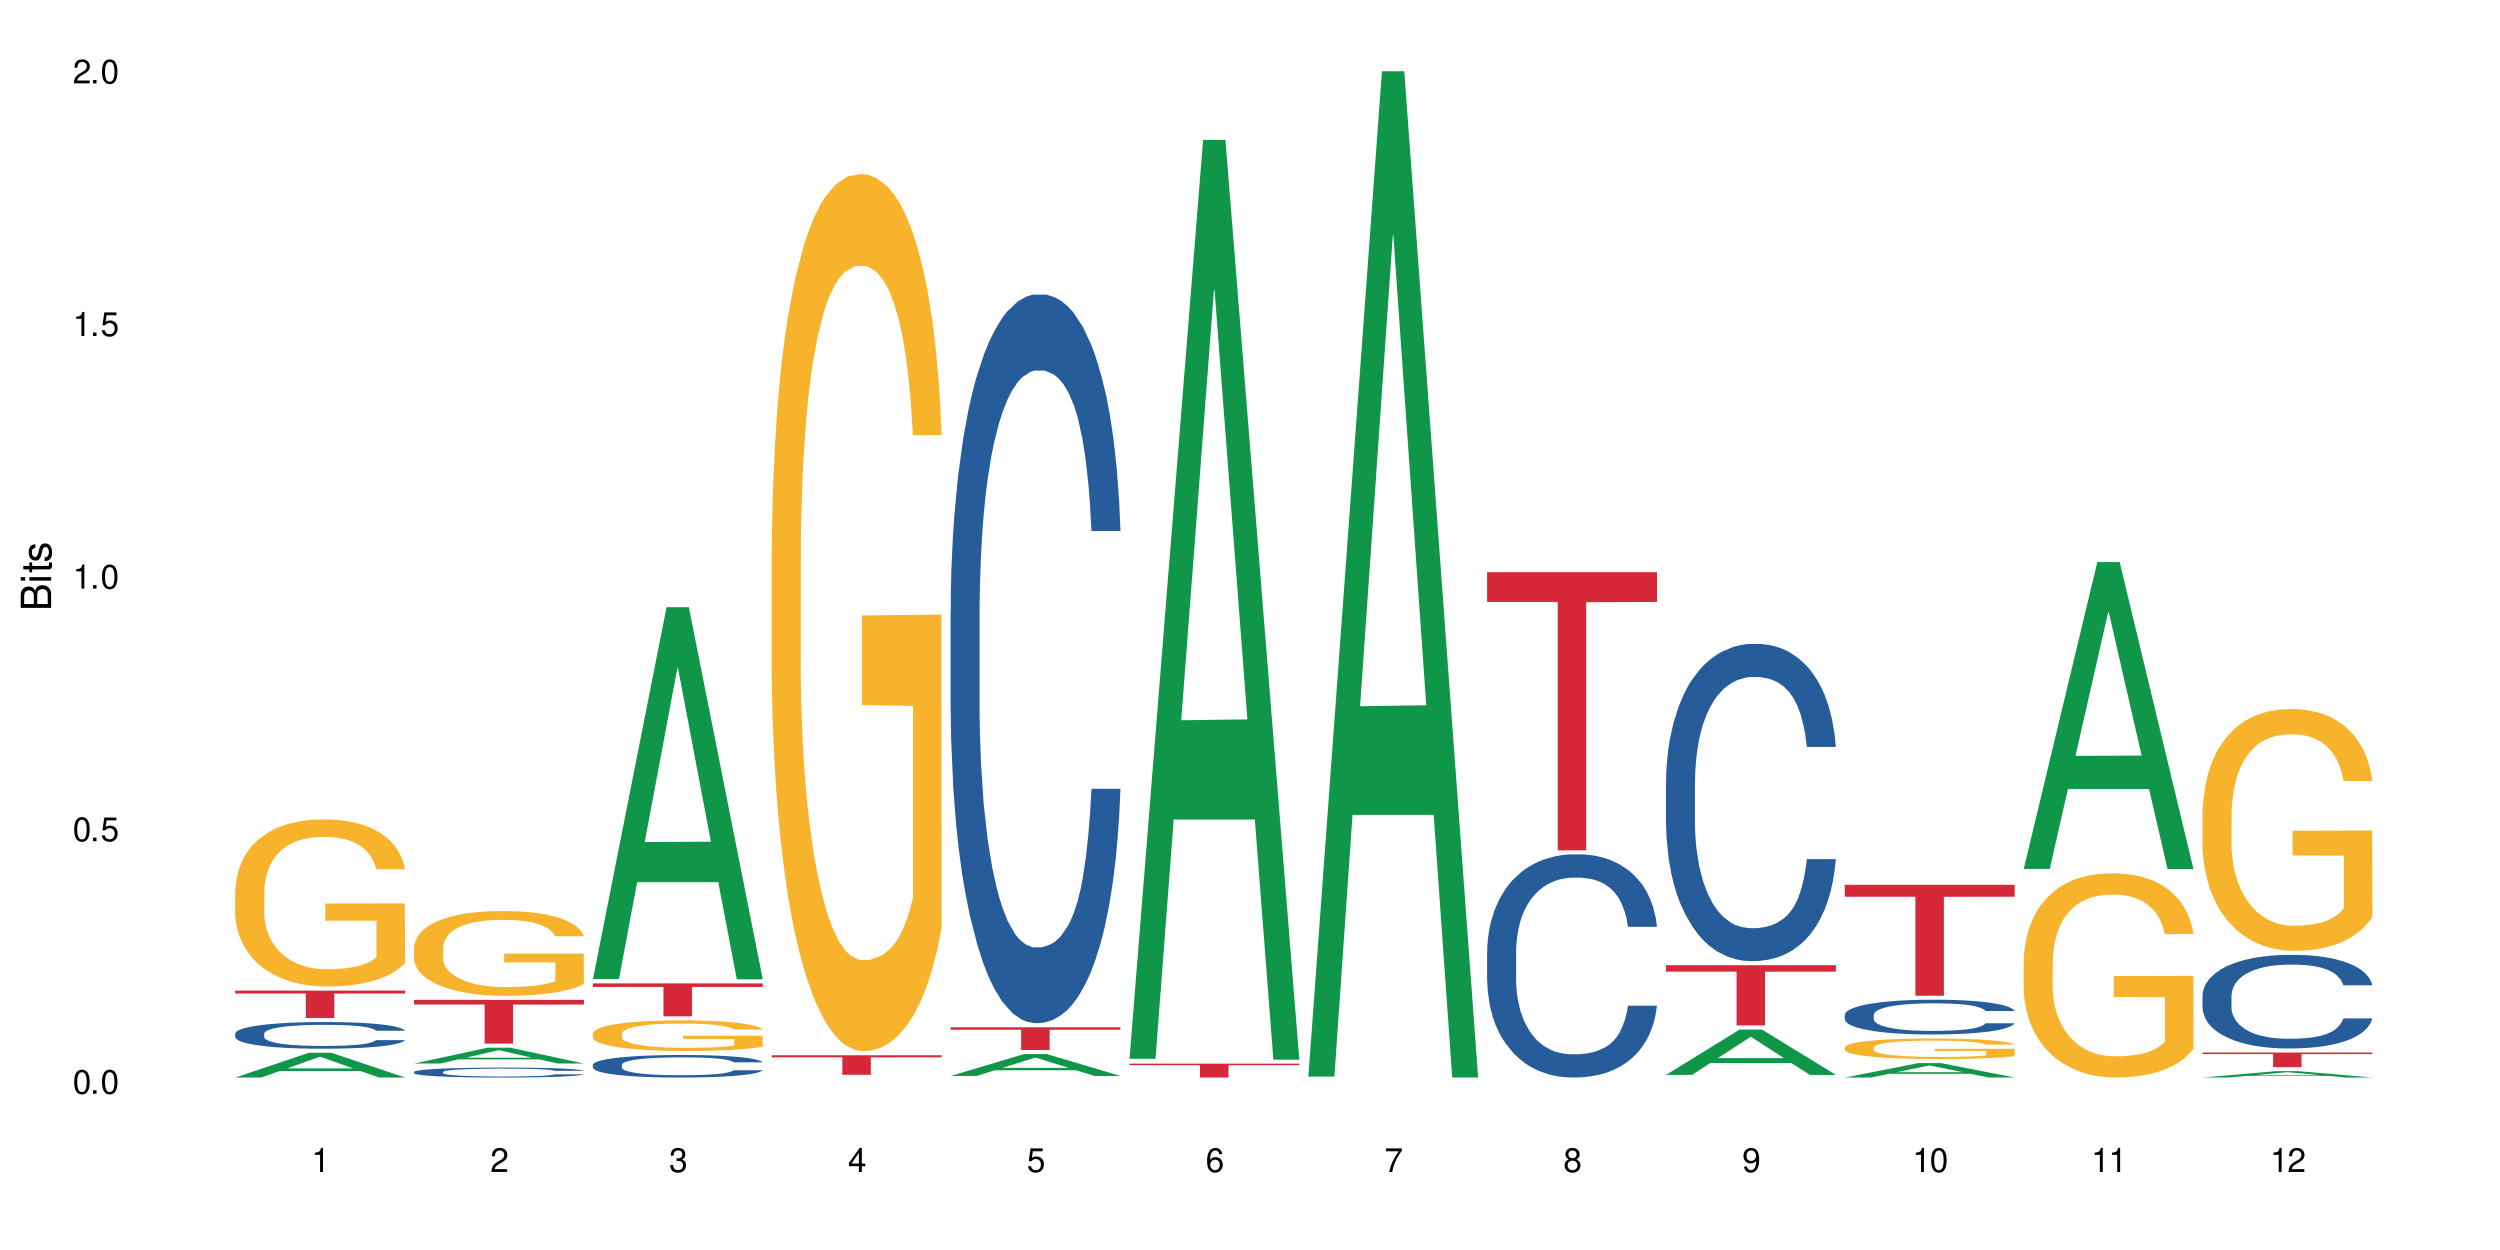 <?xml version="1.0" encoding="UTF-8"?>
<svg xmlns="http://www.w3.org/2000/svg" xmlns:xlink="http://www.w3.org/1999/xlink" width="720" height="360" viewBox="0 0 720 360">
<defs>
<g>
<g id="glyph-0-0">
</g>
<g id="glyph-0-1">
<path d="M 2.641 -6.938 C 2 -6.938 1.422 -6.656 1.078 -6.172 C 0.641 -5.562 0.406 -4.641 0.406 -3.359 C 0.406 -1.016 1.188 0.219 2.641 0.219 C 4.078 0.219 4.859 -1.016 4.859 -3.297 C 4.859 -4.641 4.656 -5.547 4.203 -6.172 C 3.844 -6.656 3.281 -6.938 2.641 -6.938 Z M 2.641 -6.188 C 3.547 -6.188 4 -5.25 4 -3.375 C 4 -1.406 3.562 -0.484 2.625 -0.484 C 1.734 -0.484 1.281 -1.438 1.281 -3.344 C 1.281 -5.25 1.734 -6.188 2.641 -6.188 Z M 2.641 -6.188 "/>
</g>
<g id="glyph-0-2">
<path d="M 1.828 -1 L 0.828 -1 L 0.828 0 L 1.828 0 Z M 1.828 -1 "/>
</g>
<g id="glyph-0-3">
<path d="M 4.562 -6.797 L 1.062 -6.797 L 0.547 -3.094 L 1.328 -3.094 C 1.719 -3.562 2.047 -3.734 2.578 -3.734 C 3.484 -3.734 4.062 -3.109 4.062 -2.094 C 4.062 -1.125 3.484 -0.531 2.578 -0.531 C 1.828 -0.531 1.375 -0.906 1.188 -1.672 L 0.328 -1.672 C 0.453 -1.109 0.547 -0.844 0.75 -0.594 C 1.125 -0.078 1.828 0.219 2.594 0.219 C 3.969 0.219 4.922 -0.781 4.922 -2.219 C 4.922 -3.562 4.031 -4.484 2.719 -4.484 C 2.25 -4.484 1.859 -4.359 1.469 -4.062 L 1.734 -5.969 L 4.562 -5.969 Z M 4.562 -6.797 "/>
</g>
<g id="glyph-0-4">
<path d="M 2.484 -4.938 L 2.484 0 L 3.328 0 L 3.328 -6.938 L 2.766 -6.938 C 2.469 -5.875 2.281 -5.734 0.984 -5.562 L 0.984 -4.938 Z M 2.484 -4.938 "/>
</g>
<g id="glyph-0-5">
<path d="M 4.859 -0.828 L 1.281 -0.828 C 1.359 -1.406 1.672 -1.781 2.5 -2.281 L 3.469 -2.828 C 4.406 -3.344 4.906 -4.062 4.906 -4.906 C 4.906 -5.484 4.672 -6.031 4.266 -6.406 C 3.859 -6.766 3.375 -6.938 2.719 -6.938 C 1.859 -6.938 1.219 -6.625 0.844 -6.031 C 0.609 -5.672 0.5 -5.234 0.484 -4.531 L 1.328 -4.531 C 1.359 -5.016 1.406 -5.281 1.531 -5.516 C 1.75 -5.938 2.188 -6.203 2.703 -6.203 C 3.469 -6.203 4.031 -5.641 4.031 -4.891 C 4.031 -4.344 3.719 -3.859 3.125 -3.516 L 2.234 -3 C 0.812 -2.172 0.406 -1.531 0.328 -0.016 L 4.859 -0.016 Z M 4.859 -0.828 "/>
</g>
<g id="glyph-0-6">
<path d="M 2.125 -3.188 L 2.578 -3.188 C 3.5 -3.188 3.984 -2.766 3.984 -1.922 C 3.984 -1.062 3.469 -0.531 2.594 -0.531 C 1.656 -0.531 1.203 -1 1.156 -2.016 L 0.312 -2.016 C 0.344 -1.453 0.438 -1.094 0.609 -0.781 C 0.953 -0.109 1.625 0.219 2.547 0.219 C 3.953 0.219 4.859 -0.625 4.859 -1.938 C 4.859 -2.828 4.516 -3.297 3.703 -3.594 C 4.344 -3.844 4.656 -4.328 4.656 -5.031 C 4.656 -6.219 3.875 -6.938 2.578 -6.938 C 1.203 -6.938 0.484 -6.172 0.453 -4.703 L 1.297 -4.703 C 1.312 -5.125 1.344 -5.359 1.453 -5.578 C 1.641 -5.969 2.062 -6.203 2.594 -6.203 C 3.344 -6.203 3.797 -5.75 3.797 -5 C 3.797 -4.516 3.609 -4.219 3.25 -4.047 C 3.016 -3.953 2.703 -3.922 2.125 -3.906 Z M 2.125 -3.188 "/>
</g>
<g id="glyph-0-7">
<path d="M 3.141 -1.672 L 3.141 0 L 3.984 0 L 3.984 -1.672 L 4.984 -1.672 L 4.984 -2.438 L 3.984 -2.438 L 3.984 -6.938 L 3.359 -6.938 L 0.266 -2.578 L 0.266 -1.672 Z M 3.141 -2.438 L 1 -2.438 L 3.141 -5.5 Z M 3.141 -2.438 "/>
</g>
<g id="glyph-0-8">
<path d="M 4.781 -5.125 C 4.609 -6.266 3.891 -6.938 2.844 -6.938 C 2.094 -6.938 1.422 -6.578 1.031 -5.953 C 0.594 -5.266 0.406 -4.422 0.406 -3.172 C 0.406 -2 0.578 -1.25 0.984 -0.641 C 1.359 -0.078 1.953 0.219 2.703 0.219 C 3.984 0.219 4.922 -0.75 4.922 -2.094 C 4.922 -3.375 4.062 -4.281 2.844 -4.281 C 2.172 -4.281 1.641 -4.031 1.281 -3.516 C 1.281 -5.234 1.828 -6.188 2.797 -6.188 C 3.391 -6.188 3.797 -5.797 3.938 -5.125 Z M 2.734 -3.531 C 3.547 -3.531 4.062 -2.953 4.062 -2.031 C 4.062 -1.156 3.484 -0.531 2.703 -0.531 C 1.922 -0.531 1.328 -1.188 1.328 -2.078 C 1.328 -2.938 1.906 -3.531 2.734 -3.531 Z M 2.734 -3.531 "/>
</g>
<g id="glyph-0-9">
<path d="M 4.984 -6.797 L 0.438 -6.797 L 0.438 -5.969 L 4.109 -5.969 C 2.5 -3.656 1.828 -2.234 1.328 0 L 2.219 0 C 2.594 -2.172 3.453 -4.047 4.984 -6.094 Z M 4.984 -6.797 "/>
</g>
<g id="glyph-0-10">
<path d="M 3.75 -3.656 C 4.469 -4.094 4.688 -4.438 4.688 -5.078 C 4.688 -6.172 3.844 -6.938 2.641 -6.938 C 1.438 -6.938 0.594 -6.172 0.594 -5.094 C 0.594 -4.438 0.812 -4.094 1.516 -3.656 C 0.734 -3.266 0.359 -2.703 0.359 -1.922 C 0.359 -0.656 1.281 0.219 2.641 0.219 C 3.984 0.219 4.922 -0.656 4.922 -1.922 C 4.922 -2.703 4.531 -3.266 3.75 -3.656 Z M 2.641 -6.188 C 3.359 -6.188 3.812 -5.75 3.812 -5.062 C 3.812 -4.406 3.344 -3.984 2.641 -3.984 C 1.922 -3.984 1.453 -4.406 1.453 -5.078 C 1.453 -5.75 1.922 -6.188 2.641 -6.188 Z M 2.641 -3.266 C 3.484 -3.266 4.062 -2.719 4.062 -1.906 C 4.062 -1.078 3.484 -0.531 2.625 -0.531 C 1.797 -0.531 1.219 -1.094 1.219 -1.906 C 1.219 -2.719 1.781 -3.266 2.641 -3.266 Z M 2.641 -3.266 "/>
</g>
<g id="glyph-0-11">
<path d="M 0.516 -1.578 C 0.672 -0.453 1.406 0.219 2.438 0.219 C 3.188 0.219 3.859 -0.141 4.266 -0.766 C 4.688 -1.453 4.891 -2.297 4.891 -3.547 C 4.891 -4.719 4.703 -5.453 4.312 -6.078 C 3.938 -6.641 3.344 -6.938 2.594 -6.938 C 1.297 -6.938 0.359 -5.969 0.359 -4.625 C 0.359 -3.344 1.234 -2.453 2.453 -2.453 C 3.094 -2.453 3.578 -2.672 4.016 -3.203 C 4 -1.484 3.469 -0.531 2.5 -0.531 C 1.906 -0.531 1.484 -0.906 1.359 -1.578 Z M 2.578 -6.203 C 3.375 -6.203 3.969 -5.531 3.969 -4.641 C 3.969 -3.797 3.391 -3.188 2.547 -3.188 C 1.734 -3.188 1.234 -3.766 1.234 -4.688 C 1.234 -5.562 1.797 -6.203 2.578 -6.203 Z M 2.578 -6.203 "/>
</g>
<g id="glyph-1-0">
</g>
<g id="glyph-1-1">
<path d="M 0 -0.953 L 0 -4.891 C 0 -5.719 -0.234 -6.344 -0.734 -6.797 C -1.188 -7.234 -1.812 -7.469 -2.5 -7.469 C -3.547 -7.469 -4.188 -7 -4.625 -5.875 C -4.984 -6.688 -5.625 -7.094 -6.531 -7.094 C -7.172 -7.094 -7.734 -6.859 -8.141 -6.391 C -8.562 -5.922 -8.75 -5.344 -8.75 -4.5 L -8.75 -0.953 Z M -4.984 -2.062 L -7.766 -2.062 L -7.766 -4.219 C -7.766 -4.844 -7.688 -5.203 -7.453 -5.5 C -7.219 -5.812 -6.859 -5.969 -6.375 -5.969 C -5.891 -5.969 -5.531 -5.812 -5.297 -5.5 C -5.062 -5.203 -4.984 -4.844 -4.984 -4.219 Z M -0.984 -2.062 L -4 -2.062 L -4 -4.781 C -4 -5.766 -3.438 -6.359 -2.484 -6.359 C -1.547 -6.359 -0.984 -5.766 -0.984 -4.781 Z M -0.984 -2.062 "/>
</g>
<g id="glyph-1-2">
<path d="M -6.281 -1.797 L -6.281 -0.797 L 0 -0.797 L 0 -1.797 Z M -8.75 -1.797 L -8.75 -0.797 L -7.484 -0.797 L -7.484 -1.797 Z M -8.75 -1.797 "/>
</g>
<g id="glyph-1-3">
<path d="M -6.281 -3.047 L -6.281 -2.016 L -8.016 -2.016 L -8.016 -1.016 L -6.281 -1.016 L -6.281 -0.172 L -5.469 -0.172 L -5.469 -1.016 L -0.719 -1.016 C -0.078 -1.016 0.281 -1.453 0.281 -2.234 C 0.281 -2.5 0.25 -2.719 0.188 -3.047 L -0.641 -3.047 C -0.609 -2.906 -0.594 -2.766 -0.594 -2.562 C -0.594 -2.141 -0.719 -2.016 -1.156 -2.016 L -5.469 -2.016 L -5.469 -3.047 Z M -6.281 -3.047 "/>
</g>
<g id="glyph-1-4">
<path d="M -4.531 -5.25 C -5.766 -5.25 -6.469 -4.422 -6.469 -2.969 C -6.469 -1.516 -5.719 -0.562 -4.547 -0.562 C -3.562 -0.562 -3.094 -1.062 -2.734 -2.562 L -2.516 -3.484 C -2.344 -4.188 -2.094 -4.469 -1.641 -4.469 C -1.047 -4.469 -0.641 -3.875 -0.641 -3 C -0.641 -2.453 -0.797 -2 -1.062 -1.75 C -1.25 -1.594 -1.422 -1.531 -1.875 -1.469 L -1.875 -0.406 C -0.422 -0.453 0.281 -1.266 0.281 -2.922 C 0.281 -4.5 -0.5 -5.516 -1.719 -5.516 C -2.656 -5.516 -3.172 -4.984 -3.469 -3.734 L -3.703 -2.766 C -3.891 -1.953 -4.156 -1.609 -4.594 -1.609 C -5.188 -1.609 -5.547 -2.125 -5.547 -2.938 C -5.547 -3.75 -5.203 -4.172 -4.531 -4.203 Z M -4.531 -5.25 "/>
</g>
</g>
</defs>
<rect x="-72" y="-36" width="864" height="432" fill="rgb(100%, 100%, 100%)" fill-opacity="1"/>
<path fill-rule="nonzero" fill="rgb(6.275%, 58.824%, 28.235%)" fill-opacity="1" d="M 67.73 310.324 L 67.785 310.32 L 88.957 303.191 L 95.387 303.191 L 116.664 310.332 L 109.188 310.332 L 103.855 308.469 L 80.488 308.469 L 75.258 310.324 L 67.73 310.324 L 82.734 307.695 L 101.711 307.691 L 92.25 304.359 L 92.145 304.352 L 92.039 304.371 L 82.684 307.691 L 82.734 307.695 Z M 67.73 310.324 "/>
<path fill-rule="nonzero" fill="rgb(14.51%, 36.078%, 60%)" fill-opacity="1" d="M 67.73 297.695 L 67.789 297.688 L 67.789 297.52 L 67.969 297.254 L 68.387 296.914 L 68.805 296.684 L 69.879 296.27 L 71.371 295.871 L 72.922 295.562 L 74.055 295.379 L 75.07 295.238 L 77.398 294.98 L 78.891 294.848 L 80.5 294.727 L 82.469 294.609 L 83.902 294.539 L 87.125 294.426 L 89.512 294.379 L 91.363 294.355 L 95.359 294.355 L 97.746 294.383 L 99.477 294.418 L 101.387 294.477 L 102.996 294.539 L 105.801 294.691 L 108.309 294.891 L 109.441 295 L 111.234 295.219 L 112.605 295.43 L 113.559 295.613 L 114.633 295.871 L 115.59 296.188 L 116.305 296.543 L 116.664 296.844 L 108.309 296.844 L 107.891 296.566 L 107.414 296.348 L 106.52 296.059 L 105.625 295.855 L 104.371 295.652 L 103.238 295.52 L 101.684 295.387 L 100.312 295.305 L 98.879 295.238 L 97.508 295.199 L 94.883 295.156 L 91.84 295.156 L 90.707 295.172 L 88.379 295.227 L 87.125 295.273 L 85.336 295.375 L 84.082 295.465 L 82.59 295.605 L 81.574 295.723 L 80.32 295.906 L 79.426 296.066 L 78.414 296.297 L 77.816 296.473 L 77.277 296.672 L 76.801 296.902 L 76.441 297.148 L 76.203 297.406 L 76.086 297.66 L 76.086 298.746 L 76.203 299 L 76.504 299.293 L 77.277 299.719 L 78.414 300.094 L 79.727 300.387 L 80.977 300.598 L 81.695 300.695 L 82.648 300.809 L 84.141 300.945 L 86.289 301.086 L 87.543 301.145 L 89.453 301.199 L 91.422 301.227 L 94.047 301.227 L 96.375 301.199 L 97.926 301.164 L 99.535 301.109 L 101.746 300.988 L 103.117 300.879 L 104.312 300.742 L 105.207 300.609 L 105.801 300.5 L 106.699 300.281 L 107.414 300.043 L 107.949 299.797 L 108.309 299.559 L 116.664 299.559 L 116.305 299.84 L 115.77 300.113 L 115.23 300.316 L 114.395 300.562 L 113.441 300.777 L 112.066 301.023 L 110.934 301.184 L 109.441 301.359 L 108.07 301.492 L 106.578 301.613 L 104.371 301.754 L 102.938 301.824 L 101.387 301.887 L 99.535 301.941 L 97.211 301.992 L 94.703 302.02 L 92.375 302.027 L 89.871 302.012 L 88.02 301.984 L 85.574 301.922 L 82.531 301.797 L 80.32 301.664 L 78.59 301.527 L 77.102 301.391 L 75.43 301.199 L 73.281 300.891 L 71.969 300.652 L 71.074 300.457 L 70.059 300.184 L 69.344 299.938 L 68.508 299.547 L 67.91 299.047 L 67.73 298.66 Z M 67.73 297.695 "/>
<path fill-rule="nonzero" fill="rgb(96.863%, 70.196%, 16.863%)" fill-opacity="1" d="M 67.73 256.609 L 67.789 256.566 L 67.789 255.688 L 68.031 253.707 L 68.625 250.984 L 69.402 248.742 L 70.238 246.98 L 70.773 246.059 L 71.668 244.738 L 72.445 243.773 L 74.414 241.793 L 76.922 239.949 L 78.293 239.156 L 79.844 238.41 L 82.051 237.574 L 83.066 237.266 L 86.172 236.562 L 89.691 236.125 L 93.57 235.992 L 95.359 236.035 L 97.805 236.211 L 101.148 236.695 L 103.059 237.133 L 104.551 237.574 L 106.102 238.145 L 108.012 239.023 L 109.801 240.078 L 111.234 241.137 L 112.664 242.453 L 113.859 243.859 L 114.871 245.398 L 115.77 247.246 L 116.305 248.785 L 116.664 250.324 L 108.367 250.324 L 107.891 248.785 L 107.355 247.598 L 106.461 246.148 L 105.562 245.094 L 104.668 244.258 L 102.996 243.113 L 101.566 242.41 L 99.777 241.793 L 98.047 241.398 L 96.074 241.137 L 94.883 241.047 L 91.719 241.047 L 88.855 241.355 L 87.184 241.707 L 85.992 242.059 L 84.32 242.719 L 83.305 243.246 L 82.707 243.598 L 80.918 244.961 L 79.727 246.191 L 79.07 247.027 L 78.234 248.344 L 77.637 249.531 L 76.98 251.289 L 76.621 252.609 L 76.145 255.598 L 76.086 263.512 L 76.266 265.184 L 76.621 266.984 L 77.102 268.57 L 77.816 270.238 L 78.531 271.516 L 79.785 273.23 L 80.859 274.371 L 81.695 275.121 L 83.305 276.305 L 83.961 276.703 L 85.512 277.492 L 87.125 278.109 L 89.094 278.637 L 90.586 278.902 L 92.973 279.121 L 96.016 279.121 L 99.598 278.855 L 101.863 278.504 L 103.414 278.152 L 104.43 277.844 L 105.684 277.363 L 106.578 276.922 L 107.414 276.438 L 108.43 275.691 L 108.43 265.184 L 93.688 265.141 L 93.688 260.215 L 116.602 260.172 L 116.664 277.363 L 115.41 278.547 L 113.859 279.691 L 112.367 280.57 L 110.816 281.32 L 108.605 282.152 L 106.816 282.68 L 104.07 283.297 L 101.566 283.691 L 98.941 283.957 L 96.613 284.09 L 93.867 284.133 L 91.422 284.043 L 88.797 283.781 L 86.707 283.43 L 84.797 282.988 L 82.887 282.418 L 80.5 281.496 L 78.949 280.746 L 77.34 279.824 L 75.727 278.723 L 74.297 277.539 L 73.34 276.613 L 72.387 275.559 L 71.371 274.238 L 70.418 272.746 L 69.699 271.383 L 69.043 269.844 L 68.566 268.395 L 68.09 266.414 L 67.852 264.832 L 67.73 263.469 Z M 67.73 256.609 "/>
<path fill-rule="nonzero" fill="rgb(83.922%, 15.686%, 22.353%)" fill-opacity="1" d="M 67.73 285.297 L 116.664 285.297 L 116.664 286.141 L 96.27 286.148 L 96.27 293.191 L 88.066 293.191 L 88.066 286.156 L 87.945 286.141 L 67.73 286.141 Z M 67.73 285.297 "/>
<path fill-rule="nonzero" fill="rgb(6.275%, 58.824%, 28.235%)" fill-opacity="1" d="M 119.238 306.301 L 119.289 306.297 L 140.465 301.719 L 146.895 301.719 L 168.172 306.305 L 160.695 306.305 L 155.363 305.109 L 131.996 305.109 L 126.766 306.301 L 119.238 306.301 L 134.242 304.613 L 153.219 304.609 L 143.758 302.469 L 143.652 302.465 L 143.547 302.477 L 134.191 304.609 L 134.242 304.613 Z M 119.238 306.301 "/>
<path fill-rule="nonzero" fill="rgb(14.51%, 36.078%, 60%)" fill-opacity="1" d="M 119.238 308.715 L 119.297 308.711 L 119.297 308.648 L 119.477 308.551 L 119.895 308.422 L 120.312 308.336 L 121.387 308.184 L 122.879 308.035 L 124.43 307.918 L 125.562 307.852 L 126.578 307.797 L 128.906 307.699 L 130.398 307.652 L 132.008 307.605 L 133.977 307.562 L 135.41 307.535 L 138.633 307.496 L 141.02 307.477 L 142.871 307.469 L 146.867 307.469 L 149.254 307.48 L 150.984 307.492 L 152.895 307.512 L 154.504 307.535 L 157.309 307.594 L 159.816 307.668 L 160.949 307.707 L 162.742 307.789 L 164.113 307.867 L 165.066 307.938 L 166.141 308.035 L 167.098 308.152 L 167.812 308.285 L 168.172 308.398 L 159.816 308.398 L 159.398 308.293 L 158.922 308.211 L 158.027 308.105 L 157.133 308.027 L 155.879 307.953 L 154.746 307.902 L 153.191 307.852 L 151.82 307.82 L 150.387 307.797 L 149.016 307.781 L 146.391 307.766 L 143.348 307.766 L 142.211 307.773 L 139.887 307.793 L 138.633 307.812 L 136.844 307.848 L 135.59 307.883 L 134.098 307.934 L 133.082 307.98 L 131.828 308.047 L 130.934 308.105 L 129.922 308.191 L 129.324 308.258 L 128.785 308.332 L 128.309 308.418 L 127.949 308.512 L 127.711 308.605 L 127.594 308.703 L 127.594 309.105 L 127.711 309.203 L 128.012 309.312 L 128.785 309.473 L 129.922 309.609 L 131.234 309.719 L 132.484 309.797 L 133.203 309.836 L 134.156 309.875 L 135.648 309.93 L 137.797 309.98 L 139.051 310.004 L 140.961 310.023 L 142.93 310.035 L 145.555 310.035 L 147.883 310.023 L 149.434 310.012 L 151.043 309.988 L 153.254 309.945 L 154.625 309.902 L 155.816 309.852 L 156.715 309.805 L 157.309 309.762 L 158.207 309.68 L 158.922 309.59 L 159.457 309.5 L 159.816 309.41 L 168.172 309.41 L 167.812 309.516 L 167.277 309.617 L 166.738 309.695 L 165.902 309.785 L 164.949 309.867 L 163.574 309.957 L 162.441 310.02 L 160.949 310.082 L 159.578 310.133 L 158.086 310.18 L 155.879 310.23 L 154.445 310.258 L 152.895 310.281 L 151.043 310.301 L 148.719 310.32 L 146.211 310.328 L 143.883 310.332 L 141.379 310.328 L 139.527 310.316 L 137.082 310.293 L 134.039 310.246 L 131.828 310.195 L 130.098 310.148 L 128.605 310.094 L 126.938 310.023 L 124.789 309.91 L 123.477 309.82 L 122.582 309.746 L 121.566 309.645 L 120.852 309.551 L 120.016 309.406 L 119.418 309.219 L 119.238 309.074 Z M 119.238 308.715 "/>
<path fill-rule="nonzero" fill="rgb(96.863%, 70.196%, 16.863%)" fill-opacity="1" d="M 119.238 272.836 L 119.297 272.812 L 119.297 272.367 L 119.535 271.363 L 120.133 269.98 L 120.91 268.84 L 121.746 267.949 L 122.281 267.48 L 123.176 266.812 L 123.953 266.32 L 125.922 265.316 L 128.43 264.379 L 129.801 263.977 L 131.352 263.598 L 133.559 263.176 L 134.574 263.02 L 137.676 262.66 L 141.199 262.438 L 145.078 262.371 L 146.867 262.395 L 149.312 262.484 L 152.656 262.727 L 154.566 262.953 L 156.059 263.176 L 157.609 263.465 L 159.52 263.91 L 161.309 264.445 L 162.742 264.98 L 164.172 265.652 L 165.367 266.363 L 166.379 267.145 L 167.277 268.082 L 167.812 268.863 L 168.172 269.645 L 159.875 269.645 L 159.398 268.863 L 158.863 268.262 L 157.965 267.523 L 157.07 266.988 L 156.176 266.566 L 154.504 265.984 L 153.074 265.629 L 151.281 265.316 L 149.551 265.117 L 147.582 264.98 L 146.391 264.938 L 143.227 264.938 L 140.363 265.094 L 138.691 265.273 L 137.5 265.449 L 135.828 265.785 L 134.812 266.051 L 134.215 266.23 L 132.426 266.922 L 131.234 267.547 L 130.578 267.973 L 129.742 268.641 L 129.145 269.242 L 128.488 270.137 L 128.129 270.805 L 127.652 272.32 L 127.594 276.336 L 127.773 277.184 L 128.129 278.102 L 128.605 278.902 L 129.324 279.75 L 130.039 280.398 L 131.293 281.27 L 132.367 281.848 L 133.203 282.227 L 134.812 282.832 L 135.469 283.031 L 137.02 283.434 L 138.633 283.746 L 140.602 284.012 L 142.094 284.148 L 144.48 284.258 L 147.523 284.258 L 151.105 284.125 L 153.371 283.945 L 154.922 283.766 L 155.938 283.609 L 157.191 283.367 L 158.086 283.141 L 158.922 282.898 L 159.938 282.52 L 159.938 277.184 L 145.195 277.164 L 145.195 274.664 L 168.109 274.641 L 168.172 283.367 L 166.918 283.969 L 165.367 284.547 L 163.875 284.996 L 162.324 285.375 L 160.113 285.797 L 158.324 286.066 L 155.578 286.379 L 153.074 286.578 L 150.449 286.711 L 148.121 286.777 L 145.375 286.801 L 142.93 286.758 L 140.305 286.621 L 138.215 286.445 L 136.305 286.223 L 134.395 285.93 L 132.008 285.461 L 130.457 285.082 L 128.848 284.613 L 127.234 284.059 L 125.801 283.453 L 124.848 282.988 L 123.895 282.449 L 122.879 281.781 L 121.926 281.023 L 121.207 280.332 L 120.551 279.551 L 120.074 278.812 L 119.598 277.809 L 119.359 277.008 L 119.238 276.316 Z M 119.238 272.836 "/>
<path fill-rule="nonzero" fill="rgb(83.922%, 15.686%, 22.353%)" fill-opacity="1" d="M 119.238 287.965 L 168.172 287.965 L 168.172 289.312 L 147.777 289.324 L 147.777 300.555 L 139.574 300.555 L 139.574 289.336 L 139.453 289.312 L 119.238 289.312 Z M 119.238 287.965 "/>
<path fill-rule="nonzero" fill="rgb(6.275%, 58.824%, 28.235%)" fill-opacity="1" d="M 170.746 281.953 L 170.797 281.852 L 191.973 174.875 L 198.402 174.875 L 219.68 282.051 L 212.203 282.051 L 206.871 254.074 L 183.504 254.074 L 178.273 281.953 L 170.746 281.953 L 185.75 242.504 L 204.727 242.402 L 195.266 192.387 L 195.16 192.285 L 195.055 192.586 L 185.699 242.402 L 185.75 242.504 Z M 170.746 281.953 "/>
<path fill-rule="nonzero" fill="rgb(14.51%, 36.078%, 60%)" fill-opacity="1" d="M 170.746 306.668 L 170.805 306.66 L 170.805 306.52 L 170.984 306.293 L 171.402 306.012 L 171.82 305.812 L 172.895 305.465 L 174.387 305.125 L 175.938 304.867 L 177.07 304.711 L 178.086 304.594 L 180.414 304.375 L 181.906 304.262 L 183.516 304.16 L 185.484 304.059 L 186.918 304 L 190.141 303.906 L 192.527 303.863 L 194.375 303.844 L 198.375 303.844 L 200.762 303.871 L 202.492 303.898 L 204.402 303.945 L 206.012 304 L 208.816 304.129 L 211.324 304.297 L 212.457 304.391 L 214.25 304.574 L 215.621 304.754 L 216.574 304.906 L 217.648 305.125 L 218.605 305.395 L 219.32 305.695 L 219.68 305.949 L 211.324 305.949 L 210.906 305.715 L 210.43 305.531 L 209.535 305.285 L 208.641 305.113 L 207.387 304.941 L 206.25 304.828 L 204.699 304.719 L 203.328 304.645 L 201.895 304.594 L 200.523 304.559 L 197.898 304.523 L 194.855 304.523 L 193.719 304.535 L 191.395 304.582 L 190.141 304.621 L 188.352 304.707 L 187.098 304.781 L 185.605 304.902 L 184.59 305 L 183.336 305.156 L 182.441 305.293 L 181.426 305.488 L 180.832 305.637 L 180.293 305.801 L 179.816 305.996 L 179.457 306.207 L 179.219 306.426 L 179.102 306.637 L 179.102 307.559 L 179.219 307.77 L 179.52 308.02 L 180.293 308.383 L 181.426 308.695 L 182.742 308.945 L 183.992 309.121 L 184.711 309.207 L 185.664 309.301 L 187.156 309.418 L 189.305 309.539 L 190.559 309.586 L 192.469 309.633 L 194.438 309.656 L 197.062 309.656 L 199.391 309.633 L 200.941 309.602 L 202.551 309.555 L 204.762 309.453 L 206.133 309.359 L 207.324 309.246 L 208.223 309.133 L 208.816 309.039 L 209.711 308.855 L 210.43 308.656 L 210.965 308.445 L 211.324 308.246 L 219.68 308.246 L 219.32 308.484 L 218.785 308.715 L 218.246 308.887 L 217.41 309.094 L 216.457 309.277 L 215.082 309.484 L 213.949 309.621 L 212.457 309.77 L 211.086 309.883 L 209.594 309.984 L 207.387 310.102 L 205.953 310.16 L 204.402 310.215 L 202.551 310.262 L 200.227 310.305 L 197.719 310.328 L 195.391 310.332 L 192.887 310.32 L 191.035 310.297 L 188.59 310.242 L 185.547 310.137 L 183.336 310.023 L 181.605 309.91 L 180.113 309.793 L 178.445 309.633 L 176.297 309.371 L 174.984 309.172 L 174.086 309.004 L 173.074 308.773 L 172.355 308.566 L 171.523 308.234 L 170.926 307.812 L 170.746 307.484 Z M 170.746 306.668 "/>
<path fill-rule="nonzero" fill="rgb(96.863%, 70.196%, 16.863%)" fill-opacity="1" d="M 170.746 297.645 L 170.805 297.637 L 170.805 297.477 L 171.043 297.113 L 171.641 296.617 L 172.418 296.207 L 173.254 295.883 L 173.789 295.715 L 174.684 295.473 L 175.461 295.297 L 177.43 294.934 L 179.938 294.598 L 181.309 294.453 L 182.859 294.316 L 185.066 294.16 L 186.082 294.105 L 189.184 293.977 L 192.707 293.895 L 196.586 293.871 L 198.375 293.879 L 200.82 293.914 L 204.164 294 L 206.074 294.082 L 207.566 294.16 L 209.117 294.266 L 211.027 294.426 L 212.816 294.621 L 214.25 294.812 L 215.68 295.055 L 216.875 295.312 L 217.887 295.594 L 218.785 295.934 L 219.32 296.215 L 219.68 296.496 L 211.383 296.496 L 210.906 296.215 L 210.371 295.996 L 209.473 295.73 L 208.578 295.539 L 207.684 295.383 L 206.012 295.176 L 204.582 295.047 L 202.789 294.934 L 201.059 294.863 L 199.09 294.812 L 197.898 294.797 L 194.734 294.797 L 191.871 294.855 L 190.199 294.918 L 189.008 294.984 L 187.336 295.102 L 186.32 295.199 L 185.723 295.266 L 183.934 295.512 L 182.742 295.738 L 182.086 295.891 L 181.25 296.133 L 180.652 296.352 L 179.996 296.672 L 179.637 296.914 L 179.16 297.461 L 179.102 298.91 L 179.281 299.215 L 179.637 299.543 L 180.113 299.832 L 180.832 300.141 L 181.547 300.371 L 182.801 300.688 L 183.875 300.895 L 184.711 301.031 L 186.32 301.25 L 186.977 301.32 L 188.527 301.469 L 190.141 301.578 L 192.109 301.676 L 193.602 301.723 L 195.988 301.766 L 199.031 301.766 L 202.613 301.715 L 204.879 301.652 L 206.43 301.586 L 207.445 301.531 L 208.699 301.441 L 209.594 301.363 L 210.43 301.273 L 211.445 301.137 L 211.445 299.215 L 196.703 299.207 L 196.703 298.305 L 219.617 298.297 L 219.68 301.441 L 218.426 301.66 L 216.875 301.867 L 215.383 302.031 L 213.832 302.168 L 211.621 302.32 L 209.832 302.418 L 207.086 302.527 L 204.582 302.602 L 201.957 302.648 L 199.629 302.672 L 196.883 302.684 L 194.438 302.664 L 191.812 302.617 L 189.723 302.555 L 187.812 302.473 L 185.902 302.367 L 183.516 302.199 L 181.965 302.062 L 180.355 301.895 L 178.742 301.691 L 177.309 301.477 L 176.355 301.305 L 175.402 301.113 L 174.387 300.871 L 173.43 300.598 L 172.715 300.348 L 172.059 300.066 L 171.582 299.801 L 171.105 299.441 L 170.867 299.148 L 170.746 298.902 Z M 170.746 297.645 "/>
<path fill-rule="nonzero" fill="rgb(83.922%, 15.686%, 22.353%)" fill-opacity="1" d="M 170.746 283.215 L 219.68 283.215 L 219.68 284.23 L 199.285 284.242 L 199.285 292.707 L 191.078 292.707 L 191.078 284.25 L 190.961 284.23 L 170.746 284.23 Z M 170.746 283.215 "/>
<path fill-rule="nonzero" fill="rgb(96.863%, 70.196%, 16.863%)" fill-opacity="1" d="M 222.254 158.312 L 222.312 158.082 L 222.312 153.469 L 222.551 143.086 L 223.148 128.777 L 223.926 117.012 L 224.762 107.781 L 225.297 102.938 L 226.191 96.016 L 226.969 90.938 L 228.938 80.555 L 231.445 70.863 L 232.816 66.711 L 234.367 62.789 L 236.574 58.406 L 237.59 56.789 L 240.691 53.098 L 244.215 50.789 L 248.094 50.098 L 249.883 50.328 L 252.328 51.254 L 255.672 53.789 L 257.582 56.098 L 259.07 58.406 L 260.625 61.406 L 262.535 66.02 L 264.324 71.559 L 265.754 77.094 L 267.188 84.016 L 268.383 91.398 L 269.395 99.477 L 270.289 109.168 L 270.828 117.242 L 271.188 125.316 L 262.891 125.316 L 262.414 117.242 L 261.875 111.012 L 260.98 103.398 L 260.086 97.859 L 259.191 93.477 L 257.52 87.477 L 256.09 83.785 L 254.297 80.555 L 252.566 78.48 L 250.598 77.094 L 249.406 76.633 L 246.242 76.633 L 243.379 78.246 L 241.707 80.094 L 240.516 81.941 L 238.844 85.402 L 237.828 88.168 L 237.23 90.016 L 235.441 97.168 L 234.25 103.629 L 233.59 108.012 L 232.758 114.934 L 232.16 121.164 L 231.504 130.395 L 231.145 137.316 L 230.668 153.004 L 230.609 194.539 L 230.785 203.305 L 231.145 212.766 L 231.621 221.07 L 232.34 229.84 L 233.055 236.531 L 234.309 245.531 L 235.383 251.527 L 236.219 255.453 L 237.828 261.68 L 238.484 263.758 L 240.035 267.91 L 241.648 271.141 L 243.617 273.91 L 245.109 275.293 L 247.496 276.449 L 250.539 276.449 L 254.121 275.062 L 256.387 273.219 L 257.938 271.371 L 258.953 269.758 L 260.207 267.219 L 261.102 264.91 L 261.938 262.375 L 262.949 258.449 L 262.949 203.305 L 248.211 203.074 L 248.211 177.234 L 271.125 177.004 L 271.188 267.219 L 269.934 273.449 L 268.383 279.449 L 266.891 284.062 L 265.34 287.984 L 263.129 292.367 L 261.34 295.137 L 258.594 298.367 L 256.09 300.445 L 253.465 301.828 L 251.137 302.52 L 248.391 302.75 L 245.945 302.289 L 243.32 300.906 L 241.23 299.059 L 239.32 296.754 L 237.41 293.754 L 235.023 288.906 L 233.473 284.984 L 231.859 280.141 L 230.25 274.371 L 228.816 268.141 L 227.863 263.297 L 226.91 257.758 L 225.895 250.836 L 224.938 242.992 L 224.223 235.84 L 223.566 227.762 L 223.09 220.148 L 222.613 209.766 L 222.375 201.461 L 222.254 194.309 Z M 222.254 158.312 "/>
<path fill-rule="nonzero" fill="rgb(83.922%, 15.686%, 22.353%)" fill-opacity="1" d="M 222.254 303.914 L 271.188 303.914 L 271.188 304.52 L 250.793 304.523 L 250.793 309.547 L 242.586 309.547 L 242.586 304.527 L 242.469 304.52 L 222.254 304.52 Z M 222.254 303.914 "/>
<path fill-rule="nonzero" fill="rgb(6.275%, 58.824%, 28.235%)" fill-opacity="1" d="M 273.762 309.875 L 273.812 309.867 L 294.984 303.562 L 301.418 303.562 L 322.695 309.879 L 315.219 309.879 L 309.887 308.23 L 286.516 308.23 L 281.289 309.875 L 273.762 309.875 L 288.766 307.551 L 307.742 307.543 L 298.281 304.598 L 298.176 304.59 L 298.07 304.609 L 288.711 307.543 L 288.766 307.551 Z M 273.762 309.875 "/>
<path fill-rule="nonzero" fill="rgb(14.51%, 36.078%, 60%)" fill-opacity="1" d="M 273.762 176.16 L 273.82 175.969 L 273.82 171.367 L 274 164.078 L 274.418 154.871 L 274.836 148.543 L 275.91 137.227 L 277.402 126.293 L 278.953 117.855 L 280.086 112.867 L 281.102 109.031 L 283.43 101.934 L 284.922 98.289 L 286.531 95.031 L 288.5 91.77 L 289.934 89.852 L 293.156 86.781 L 295.543 85.438 L 297.391 84.863 L 301.391 84.863 L 303.777 85.633 L 305.508 86.59 L 307.418 88.125 L 309.027 89.852 L 311.832 94.07 L 314.34 99.441 L 315.473 102.508 L 317.262 108.457 L 318.637 114.211 L 319.59 119.195 L 320.664 126.293 L 321.621 134.926 L 322.336 144.707 L 322.695 152.953 L 314.34 152.953 L 313.922 145.281 L 313.445 139.336 L 312.551 131.473 L 311.652 125.91 L 310.402 120.348 L 309.266 116.703 L 307.715 113.059 L 306.344 110.758 L 304.91 109.031 L 303.539 107.879 L 300.914 106.73 L 297.871 106.73 L 296.734 107.113 L 294.41 108.648 L 293.156 109.988 L 291.363 112.676 L 290.113 115.168 L 288.621 119.004 L 287.605 122.266 L 286.352 127.254 L 285.457 131.664 L 284.441 137.992 L 283.848 142.789 L 283.309 148.16 L 282.832 154.488 L 282.473 161.199 L 282.234 168.297 L 282.117 175.203 L 282.117 204.934 L 282.234 211.836 L 282.535 219.891 L 283.309 231.594 L 284.441 241.758 L 285.754 249.812 L 287.008 255.566 L 287.727 258.254 L 288.68 261.32 L 290.172 265.156 L 292.32 268.992 L 293.574 270.527 L 295.484 272.062 L 297.453 272.828 L 300.078 272.828 L 302.406 272.062 L 303.957 271.102 L 305.566 269.57 L 307.773 266.309 L 309.148 263.238 L 310.34 259.594 L 311.234 255.949 L 311.832 252.883 L 312.727 246.938 L 313.445 240.414 L 313.98 233.703 L 314.34 227.18 L 322.695 227.18 L 322.336 234.852 L 321.797 242.332 L 321.262 247.895 L 320.426 254.609 L 319.473 260.555 L 318.098 267.266 L 316.965 271.68 L 315.473 276.473 L 314.102 280.117 L 312.609 283.379 L 310.402 287.215 L 308.969 289.133 L 307.418 290.859 L 305.566 292.395 L 303.238 293.734 L 300.734 294.504 L 298.406 294.695 L 295.898 294.312 L 294.051 293.543 L 291.605 291.816 L 288.559 288.367 L 286.352 284.723 L 284.621 281.078 L 283.129 277.242 L 281.461 272.062 L 279.312 263.621 L 278 257.102 L 277.102 251.73 L 276.09 244.25 L 275.371 237.539 L 274.535 226.797 L 273.941 213.18 L 273.762 202.629 Z M 273.762 176.16 "/>
<path fill-rule="nonzero" fill="rgb(83.922%, 15.686%, 22.353%)" fill-opacity="1" d="M 273.762 295.859 L 322.695 295.859 L 322.695 296.559 L 302.301 296.566 L 302.301 302.398 L 294.094 302.398 L 294.094 296.57 L 293.977 296.559 L 273.762 296.559 Z M 273.762 295.859 "/>
<path fill-rule="nonzero" fill="rgb(6.275%, 58.824%, 28.235%)" fill-opacity="1" d="M 325.27 304.93 L 325.32 304.684 L 346.492 40.281 L 352.926 40.281 L 374.199 305.18 L 366.727 305.18 L 361.395 236.031 L 338.023 236.031 L 332.797 304.93 L 325.27 304.93 L 340.273 207.43 L 359.25 207.18 L 349.789 83.559 L 349.684 83.312 L 349.578 84.059 L 340.219 207.18 L 340.273 207.43 Z M 325.27 304.93 "/>
<path fill-rule="nonzero" fill="rgb(83.922%, 15.686%, 22.353%)" fill-opacity="1" d="M 325.27 306.344 L 374.199 306.344 L 374.199 306.77 L 353.809 306.773 L 353.809 310.332 L 345.602 310.332 L 345.602 306.777 L 345.484 306.77 L 325.27 306.77 Z M 325.27 306.344 "/>
<path fill-rule="nonzero" fill="rgb(6.275%, 58.824%, 28.235%)" fill-opacity="1" d="M 376.777 310.059 L 376.828 309.789 L 398 20.527 L 404.43 20.527 L 425.707 310.332 L 418.234 310.332 L 412.902 234.684 L 389.531 234.684 L 384.305 310.059 L 376.777 310.059 L 391.781 203.391 L 410.758 203.117 L 401.293 67.875 L 401.191 67.602 L 401.086 68.418 L 391.727 203.117 L 391.781 203.391 Z M 376.777 310.059 "/>
<path fill-rule="nonzero" fill="rgb(14.51%, 36.078%, 60%)" fill-opacity="1" d="M 428.285 274.027 L 428.344 273.969 L 428.344 272.559 L 428.523 270.324 L 428.941 267.504 L 429.359 265.566 L 430.434 262.102 L 431.926 258.754 L 433.477 256.168 L 434.609 254.641 L 435.625 253.465 L 437.949 251.293 L 439.441 250.176 L 441.055 249.176 L 443.023 248.18 L 444.457 247.59 L 447.68 246.652 L 450.066 246.238 L 451.914 246.062 L 455.914 246.062 L 458.301 246.297 L 460.031 246.59 L 461.941 247.062 L 463.551 247.59 L 466.355 248.883 L 468.863 250.527 L 469.996 251.469 L 471.785 253.289 L 473.16 255.051 L 474.113 256.578 L 475.188 258.754 L 476.141 261.395 L 476.859 264.391 L 477.215 266.918 L 468.863 266.918 L 468.445 264.566 L 467.969 262.746 L 467.07 260.34 L 466.176 258.637 L 464.922 256.93 L 463.789 255.816 L 462.238 254.699 L 460.867 253.992 L 459.434 253.465 L 458.062 253.113 L 455.434 252.762 L 452.391 252.762 L 451.258 252.879 L 448.93 253.348 L 447.68 253.758 L 445.887 254.582 L 444.633 255.344 L 443.145 256.52 L 442.129 257.52 L 440.875 259.047 L 439.98 260.398 L 438.965 262.336 L 438.367 263.805 L 437.832 265.449 L 437.355 267.387 L 436.996 269.445 L 436.758 271.617 L 436.637 273.734 L 436.637 282.84 L 436.758 284.953 L 437.055 287.422 L 437.832 291.004 L 438.965 294.117 L 440.277 296.586 L 441.531 298.348 L 442.246 299.172 L 443.203 300.109 L 444.695 301.285 L 446.844 302.461 L 448.094 302.93 L 450.004 303.398 L 451.973 303.637 L 454.602 303.637 L 456.926 303.398 L 458.48 303.105 L 460.09 302.637 L 462.297 301.637 L 463.672 300.699 L 464.863 299.582 L 465.758 298.465 L 466.355 297.527 L 467.25 295.703 L 467.969 293.707 L 468.504 291.652 L 468.863 289.652 L 477.215 289.652 L 476.859 292.004 L 476.32 294.293 L 475.785 296 L 474.949 298.055 L 473.992 299.875 L 472.621 301.93 L 471.488 303.281 L 469.996 304.75 L 468.625 305.867 L 467.133 306.867 L 464.922 308.043 L 463.492 308.629 L 461.941 309.156 L 460.09 309.629 L 457.762 310.039 L 455.258 310.273 L 452.93 310.332 L 450.422 310.215 L 448.574 309.98 L 446.125 309.453 L 443.082 308.395 L 440.875 307.277 L 439.145 306.16 L 437.652 304.988 L 435.98 303.398 L 433.832 300.816 L 432.52 298.816 L 431.625 297.172 L 430.613 294.883 L 429.895 292.824 L 429.059 289.535 L 428.465 285.363 L 428.285 282.133 Z M 428.285 274.027 "/>
<path fill-rule="nonzero" fill="rgb(83.922%, 15.686%, 22.353%)" fill-opacity="1" d="M 428.285 164.785 L 477.215 164.785 L 477.215 173.359 L 456.824 173.438 L 456.824 244.898 L 448.617 244.898 L 448.617 173.512 L 448.5 173.359 L 428.285 173.359 Z M 428.285 164.785 "/>
<path fill-rule="nonzero" fill="rgb(6.275%, 58.824%, 28.235%)" fill-opacity="1" d="M 479.793 309.562 L 479.844 309.551 L 501.016 296.5 L 507.445 296.5 L 528.723 309.578 L 521.25 309.578 L 515.914 306.164 L 492.547 306.164 L 487.32 309.562 L 479.793 309.562 L 494.797 304.75 L 513.773 304.738 L 504.309 298.637 L 504.207 298.625 L 504.102 298.66 L 494.742 304.738 L 494.797 304.75 Z M 479.793 309.562 "/>
<path fill-rule="nonzero" fill="rgb(14.51%, 36.078%, 60%)" fill-opacity="1" d="M 479.793 225.219 L 479.852 225.137 L 479.852 223.133 L 480.031 219.961 L 480.449 215.953 L 480.867 213.199 L 481.941 208.273 L 483.434 203.516 L 484.984 199.84 L 486.117 197.672 L 487.133 196 L 489.457 192.91 L 490.949 191.324 L 492.562 189.906 L 494.531 188.488 L 495.965 187.652 L 499.184 186.316 L 501.574 185.73 L 503.422 185.48 L 507.422 185.48 L 509.809 185.816 L 511.539 186.234 L 513.449 186.902 L 515.059 187.652 L 517.863 189.488 L 520.371 191.824 L 521.504 193.16 L 523.293 195.75 L 524.668 198.254 L 525.621 200.426 L 526.695 203.516 L 527.648 207.27 L 528.367 211.527 L 528.723 215.117 L 520.371 215.117 L 519.953 211.777 L 519.473 209.191 L 518.578 205.77 L 517.684 203.348 L 516.43 200.926 L 515.297 199.34 L 513.746 197.754 L 512.375 196.75 L 510.941 196 L 509.57 195.5 L 506.941 195 L 503.898 195 L 502.766 195.164 L 500.438 195.832 L 499.184 196.418 L 497.395 197.586 L 496.141 198.672 L 494.648 200.34 L 493.637 201.762 L 492.383 203.93 L 491.488 205.852 L 490.473 208.605 L 489.875 210.695 L 489.34 213.031 L 488.863 215.785 L 488.504 218.707 L 488.266 221.797 L 488.145 224.801 L 488.145 237.742 L 488.266 240.746 L 488.562 244.254 L 489.34 249.348 L 490.473 253.77 L 491.785 257.277 L 493.039 259.781 L 493.754 260.949 L 494.711 262.285 L 496.203 263.957 L 498.352 265.625 L 499.602 266.293 L 501.512 266.961 L 503.48 267.297 L 506.109 267.297 L 508.434 266.961 L 509.988 266.543 L 511.598 265.875 L 513.805 264.457 L 515.18 263.121 L 516.371 261.535 L 517.266 259.949 L 517.863 258.613 L 518.758 256.023 L 519.473 253.188 L 520.012 250.266 L 520.371 247.426 L 528.723 247.426 L 528.367 250.766 L 527.828 254.02 L 527.293 256.441 L 526.457 259.363 L 525.5 261.953 L 524.129 264.875 L 522.996 266.793 L 521.504 268.883 L 520.133 270.469 L 518.641 271.887 L 516.43 273.555 L 515 274.391 L 513.449 275.145 L 511.598 275.812 L 509.27 276.395 L 506.766 276.73 L 504.438 276.812 L 501.93 276.645 L 500.082 276.312 L 497.633 275.559 L 494.59 274.059 L 492.383 272.473 L 490.652 270.887 L 489.16 269.215 L 487.488 266.961 L 485.34 263.289 L 484.027 260.449 L 483.133 258.113 L 482.117 254.855 L 481.402 251.934 L 480.566 247.258 L 479.969 241.332 L 479.793 236.742 Z M 479.793 225.219 "/>
<path fill-rule="nonzero" fill="rgb(83.922%, 15.686%, 22.353%)" fill-opacity="1" d="M 479.793 277.977 L 528.723 277.977 L 528.723 279.836 L 508.332 279.852 L 508.332 295.336 L 500.125 295.336 L 500.125 279.867 L 500.008 279.836 L 479.793 279.836 Z M 479.793 277.977 "/>
<path fill-rule="nonzero" fill="rgb(6.275%, 58.824%, 28.235%)" fill-opacity="1" d="M 531.301 310.328 L 531.352 310.324 L 552.523 306.172 L 558.953 306.172 L 580.23 310.332 L 572.754 310.332 L 567.422 309.246 L 544.055 309.246 L 538.828 310.328 L 531.301 310.328 L 546.305 308.797 L 565.281 308.793 L 555.816 306.852 L 555.715 306.848 L 555.609 306.859 L 546.25 308.793 L 546.305 308.797 Z M 531.301 310.328 "/>
<path fill-rule="nonzero" fill="rgb(14.51%, 36.078%, 60%)" fill-opacity="1" d="M 531.301 292.273 L 531.359 292.266 L 531.359 292.047 L 531.539 291.699 L 531.957 291.262 L 532.375 290.961 L 533.449 290.418 L 534.938 289.898 L 536.492 289.496 L 537.625 289.258 L 538.641 289.078 L 540.965 288.738 L 542.457 288.566 L 544.07 288.41 L 546.039 288.254 L 547.473 288.164 L 550.691 288.016 L 553.078 287.953 L 554.93 287.926 L 558.93 287.926 L 561.316 287.961 L 563.047 288.008 L 564.953 288.082 L 566.566 288.164 L 569.371 288.363 L 571.879 288.621 L 573.012 288.766 L 574.801 289.051 L 576.172 289.324 L 577.129 289.562 L 578.203 289.898 L 579.156 290.309 L 579.875 290.777 L 580.23 291.168 L 571.879 291.168 L 571.461 290.805 L 570.98 290.52 L 570.086 290.145 L 569.191 289.879 L 567.938 289.617 L 566.805 289.441 L 565.254 289.27 L 563.883 289.16 L 562.449 289.078 L 561.078 289.023 L 558.449 288.965 L 555.406 288.965 L 554.273 288.984 L 551.945 289.059 L 550.691 289.121 L 548.902 289.25 L 547.648 289.367 L 546.156 289.551 L 545.145 289.707 L 543.891 289.945 L 542.996 290.156 L 541.98 290.457 L 541.383 290.684 L 540.848 290.941 L 540.371 291.242 L 540.012 291.562 L 539.773 291.902 L 539.652 292.23 L 539.652 293.645 L 539.773 293.977 L 540.07 294.359 L 540.848 294.918 L 541.98 295.402 L 543.293 295.785 L 544.547 296.059 L 545.262 296.188 L 546.219 296.332 L 547.711 296.516 L 549.859 296.699 L 551.109 296.773 L 553.02 296.844 L 554.988 296.883 L 557.613 296.883 L 559.941 296.844 L 561.492 296.801 L 563.105 296.727 L 565.312 296.57 L 566.688 296.426 L 567.879 296.25 L 568.773 296.078 L 569.371 295.93 L 570.266 295.648 L 570.98 295.336 L 571.52 295.016 L 571.879 294.707 L 580.23 294.707 L 579.875 295.07 L 579.336 295.43 L 578.801 295.691 L 577.965 296.012 L 577.008 296.297 L 575.637 296.617 L 574.504 296.828 L 573.012 297.055 L 571.637 297.23 L 570.148 297.383 L 567.938 297.566 L 566.508 297.66 L 564.953 297.742 L 563.105 297.812 L 560.777 297.879 L 558.273 297.914 L 555.945 297.922 L 553.438 297.906 L 551.59 297.867 L 549.141 297.785 L 546.098 297.621 L 543.891 297.449 L 542.16 297.273 L 540.668 297.09 L 538.996 296.844 L 536.848 296.441 L 535.535 296.133 L 534.641 295.875 L 533.625 295.52 L 532.91 295.199 L 532.074 294.688 L 531.477 294.039 L 531.301 293.535 Z M 531.301 292.273 "/>
<path fill-rule="nonzero" fill="rgb(96.863%, 70.196%, 16.863%)" fill-opacity="1" d="M 531.301 301.621 L 531.359 301.617 L 531.359 301.508 L 531.598 301.266 L 532.195 300.93 L 532.969 300.656 L 533.805 300.438 L 534.344 300.324 L 535.238 300.164 L 536.012 300.043 L 537.984 299.801 L 540.488 299.574 L 541.863 299.477 L 543.414 299.383 L 545.621 299.281 L 546.637 299.242 L 549.738 299.156 L 553.258 299.102 L 557.137 299.086 L 558.93 299.094 L 561.375 299.113 L 564.715 299.172 L 566.625 299.227 L 568.117 299.281 L 569.668 299.352 L 571.578 299.461 L 573.367 299.59 L 574.801 299.719 L 576.234 299.883 L 577.426 300.055 L 578.441 300.242 L 579.336 300.473 L 579.875 300.66 L 580.23 300.848 L 571.938 300.848 L 571.461 300.66 L 570.922 300.516 L 570.027 300.336 L 569.133 300.207 L 568.238 300.102 L 566.566 299.965 L 565.133 299.875 L 563.344 299.801 L 561.613 299.754 L 559.645 299.719 L 558.449 299.707 L 555.289 299.707 L 552.422 299.746 L 550.754 299.789 L 549.559 299.832 L 547.887 299.914 L 546.875 299.98 L 546.277 300.023 L 544.488 300.191 L 543.293 300.34 L 542.637 300.445 L 541.801 300.605 L 541.203 300.754 L 540.547 300.969 L 540.191 301.129 L 539.715 301.5 L 539.652 302.473 L 539.832 302.676 L 540.191 302.898 L 540.668 303.094 L 541.383 303.297 L 542.102 303.453 L 543.352 303.664 L 544.426 303.805 L 545.262 303.898 L 546.875 304.043 L 547.531 304.094 L 549.082 304.191 L 550.691 304.266 L 552.664 304.332 L 554.152 304.363 L 556.543 304.391 L 559.586 304.391 L 563.164 304.359 L 565.434 304.312 L 566.984 304.27 L 568 304.234 L 569.25 304.172 L 570.148 304.121 L 570.98 304.059 L 571.996 303.969 L 571.996 302.676 L 557.258 302.672 L 557.258 302.066 L 580.172 302.059 L 580.23 304.172 L 578.977 304.32 L 577.426 304.461 L 575.934 304.566 L 574.383 304.66 L 572.176 304.762 L 570.387 304.828 L 567.641 304.902 L 565.133 304.953 L 562.508 304.984 L 560.18 305 L 557.438 305.008 L 554.988 304.996 L 552.363 304.965 L 550.277 304.918 L 548.367 304.867 L 546.457 304.797 L 544.07 304.684 L 542.52 304.59 L 540.906 304.477 L 539.297 304.34 L 537.863 304.195 L 536.91 304.082 L 535.953 303.953 L 534.938 303.789 L 533.984 303.605 L 533.27 303.438 L 532.613 303.25 L 532.133 303.07 L 531.656 302.828 L 531.418 302.633 L 531.301 302.465 Z M 531.301 301.621 "/>
<path fill-rule="nonzero" fill="rgb(83.922%, 15.686%, 22.353%)" fill-opacity="1" d="M 531.301 254.832 L 580.23 254.832 L 580.23 258.25 L 559.84 258.281 L 559.84 286.762 L 551.633 286.762 L 551.633 258.312 L 551.516 258.25 L 531.301 258.25 Z M 531.301 254.832 "/>
<path fill-rule="nonzero" fill="rgb(6.275%, 58.824%, 28.235%)" fill-opacity="1" d="M 582.809 250.25 L 582.859 250.164 L 604.031 161.871 L 610.461 161.871 L 631.738 250.332 L 624.262 250.332 L 618.93 227.242 L 595.562 227.242 L 590.336 250.25 L 582.809 250.25 L 597.812 217.688 L 616.789 217.605 L 607.324 176.324 L 607.219 176.238 L 607.117 176.488 L 597.758 217.605 L 597.812 217.688 Z M 582.809 250.25 "/>
<path fill-rule="nonzero" fill="rgb(96.863%, 70.196%, 16.863%)" fill-opacity="1" d="M 582.809 276.695 L 582.867 276.641 L 582.867 275.566 L 583.105 273.148 L 583.703 269.82 L 584.477 267.078 L 585.312 264.93 L 585.852 263.801 L 586.746 262.188 L 587.52 261.008 L 589.492 258.59 L 591.996 256.332 L 593.367 255.363 L 594.922 254.453 L 597.129 253.43 L 598.145 253.055 L 601.246 252.195 L 604.766 251.656 L 608.645 251.496 L 610.438 251.551 L 612.883 251.766 L 616.223 252.355 L 618.133 252.895 L 619.625 253.43 L 621.176 254.129 L 623.086 255.203 L 624.875 256.492 L 626.309 257.781 L 627.742 259.395 L 628.934 261.113 L 629.949 262.996 L 630.844 265.25 L 631.383 267.133 L 631.738 269.012 L 623.445 269.012 L 622.969 267.133 L 622.43 265.68 L 621.535 263.906 L 620.641 262.617 L 619.746 261.598 L 618.074 260.199 L 616.641 259.34 L 614.852 258.59 L 613.121 258.105 L 611.152 257.781 L 609.957 257.676 L 606.797 257.676 L 603.93 258.051 L 602.262 258.48 L 601.066 258.91 L 599.395 259.719 L 598.383 260.363 L 597.785 260.793 L 595.996 262.457 L 594.801 263.961 L 594.145 264.984 L 593.309 266.594 L 592.711 268.047 L 592.055 270.195 L 591.699 271.809 L 591.223 275.461 L 591.16 285.133 L 591.34 287.176 L 591.699 289.379 L 592.176 291.312 L 592.891 293.352 L 593.609 294.91 L 594.859 297.008 L 595.934 298.402 L 596.77 299.316 L 598.383 300.77 L 599.039 301.25 L 600.59 302.219 L 602.199 302.973 L 604.168 303.617 L 605.66 303.938 L 608.047 304.207 L 611.094 304.207 L 614.672 303.883 L 616.941 303.453 L 618.492 303.023 L 619.508 302.648 L 620.758 302.059 L 621.652 301.52 L 622.488 300.93 L 623.504 300.016 L 623.504 287.176 L 608.766 287.121 L 608.766 281.102 L 631.68 281.047 L 631.738 302.059 L 630.484 303.508 L 628.934 304.906 L 627.441 305.98 L 625.891 306.895 L 623.684 307.914 L 621.895 308.559 L 619.148 309.312 L 616.641 309.797 L 614.016 310.117 L 611.688 310.277 L 608.945 310.332 L 606.496 310.227 L 603.871 309.902 L 601.781 309.473 L 599.875 308.934 L 597.965 308.238 L 595.578 307.109 L 594.027 306.195 L 592.414 305.066 L 590.805 303.723 L 589.371 302.273 L 588.418 301.145 L 587.461 299.855 L 586.445 298.242 L 585.492 296.414 L 584.777 294.75 L 584.121 292.871 L 583.641 291.098 L 583.164 288.68 L 582.926 286.742 L 582.809 285.078 Z M 582.809 276.695 "/>
<path fill-rule="nonzero" fill="rgb(6.275%, 58.824%, 28.235%)" fill-opacity="1" d="M 634.312 310.332 L 634.367 310.328 L 655.539 308.492 L 661.969 308.492 L 683.246 310.332 L 675.77 310.332 L 670.438 309.852 L 647.07 309.852 L 641.844 310.332 L 634.312 310.332 L 649.316 309.652 L 668.297 309.652 L 658.832 308.793 L 658.727 308.789 L 658.625 308.797 L 649.266 309.652 L 649.316 309.652 Z M 634.312 310.332 "/>
<path fill-rule="nonzero" fill="rgb(14.51%, 36.078%, 60%)" fill-opacity="1" d="M 634.312 286.738 L 634.375 286.715 L 634.375 286.125 L 634.555 285.188 L 634.973 284.004 L 635.387 283.191 L 636.461 281.738 L 637.953 280.336 L 639.508 279.25 L 640.641 278.609 L 641.652 278.117 L 643.98 277.207 L 645.473 276.738 L 647.086 276.32 L 649.055 275.902 L 650.484 275.652 L 653.707 275.262 L 656.094 275.086 L 657.945 275.016 L 661.941 275.016 L 664.332 275.113 L 666.062 275.234 L 667.969 275.434 L 669.582 275.652 L 672.387 276.195 L 674.891 276.887 L 676.027 277.281 L 677.816 278.043 L 679.188 278.781 L 680.145 279.422 L 681.219 280.336 L 682.172 281.441 L 682.887 282.699 L 683.246 283.758 L 674.891 283.758 L 674.477 282.773 L 673.996 282.008 L 673.102 281 L 672.207 280.285 L 670.953 279.57 L 669.82 279.102 L 668.27 278.637 L 666.895 278.34 L 665.465 278.117 L 664.09 277.969 L 661.465 277.82 L 658.422 277.82 L 657.289 277.871 L 654.961 278.066 L 653.707 278.242 L 651.918 278.586 L 650.664 278.906 L 649.172 279.398 L 648.16 279.816 L 646.906 280.457 L 646.012 281.023 L 644.996 281.836 L 644.398 282.453 L 643.863 283.145 L 643.387 283.957 L 643.027 284.816 L 642.789 285.73 L 642.668 286.617 L 642.668 290.434 L 642.789 291.32 L 643.086 292.355 L 643.863 293.859 L 644.996 295.164 L 646.309 296.199 L 647.562 296.938 L 648.277 297.281 L 649.234 297.676 L 650.727 298.168 L 652.871 298.66 L 654.125 298.859 L 656.035 299.055 L 658.004 299.156 L 660.629 299.156 L 662.957 299.055 L 664.508 298.934 L 666.121 298.734 L 668.328 298.316 L 669.699 297.922 L 670.895 297.453 L 671.789 296.988 L 672.387 296.594 L 673.281 295.828 L 673.996 294.992 L 674.535 294.129 L 674.891 293.293 L 683.246 293.293 L 682.887 294.277 L 682.352 295.238 L 681.816 295.953 L 680.98 296.816 L 680.023 297.578 L 678.652 298.441 L 677.52 299.008 L 676.027 299.621 L 674.652 300.09 L 673.16 300.508 L 670.953 301.004 L 669.523 301.25 L 667.969 301.469 L 666.121 301.668 L 663.793 301.84 L 661.285 301.938 L 658.961 301.965 L 656.453 301.914 L 654.602 301.816 L 652.156 301.594 L 649.113 301.148 L 646.906 300.684 L 645.176 300.215 L 643.684 299.723 L 642.012 299.055 L 639.863 297.973 L 638.551 297.133 L 637.656 296.445 L 636.641 295.484 L 635.926 294.621 L 635.09 293.242 L 634.492 291.492 L 634.312 290.141 Z M 634.312 286.738 "/>
<path fill-rule="nonzero" fill="rgb(96.863%, 70.196%, 16.863%)" fill-opacity="1" d="M 634.312 234.027 L 634.375 233.965 L 634.375 232.691 L 634.613 229.832 L 635.211 225.887 L 635.984 222.641 L 636.82 220.098 L 637.359 218.762 L 638.254 216.852 L 639.027 215.453 L 640.996 212.59 L 643.504 209.918 L 644.875 208.773 L 646.43 207.691 L 648.637 206.484 L 649.652 206.039 L 652.754 205.023 L 656.273 204.387 L 660.152 204.195 L 661.941 204.258 L 664.391 204.512 L 667.73 205.211 L 669.641 205.848 L 671.133 206.484 L 672.684 207.312 L 674.594 208.582 L 676.383 210.109 L 677.816 211.637 L 679.25 213.547 L 680.441 215.582 L 681.457 217.809 L 682.352 220.48 L 682.887 222.707 L 683.246 224.934 L 674.953 224.934 L 674.477 222.707 L 673.938 220.988 L 673.043 218.891 L 672.148 217.363 L 671.254 216.152 L 669.582 214.5 L 668.148 213.48 L 666.359 212.59 L 664.629 212.02 L 662.66 211.637 L 661.465 211.512 L 658.305 211.512 L 655.438 211.957 L 653.77 212.465 L 652.574 212.973 L 650.902 213.926 L 649.891 214.691 L 649.293 215.199 L 647.504 217.172 L 646.309 218.953 L 645.652 220.16 L 644.816 222.07 L 644.219 223.789 L 643.562 226.332 L 643.207 228.238 L 642.727 232.566 L 642.668 244.016 L 642.848 246.434 L 643.207 249.043 L 643.684 251.332 L 644.398 253.75 L 645.117 255.594 L 646.367 258.074 L 647.441 259.727 L 648.277 260.809 L 649.891 262.527 L 650.547 263.098 L 652.098 264.246 L 653.707 265.137 L 655.676 265.898 L 657.168 266.281 L 659.555 266.598 L 662.602 266.598 L 666.18 266.215 L 668.449 265.707 L 670 265.199 L 671.012 264.754 L 672.266 264.055 L 673.16 263.418 L 673.996 262.719 L 675.012 261.637 L 675.012 246.434 L 660.273 246.371 L 660.273 239.246 L 683.188 239.18 L 683.246 264.055 L 681.992 265.77 L 680.441 267.426 L 678.949 268.699 L 677.398 269.777 L 675.191 270.988 L 673.402 271.75 L 670.656 272.641 L 668.148 273.215 L 665.523 273.594 L 663.195 273.785 L 660.453 273.852 L 658.004 273.723 L 655.379 273.34 L 653.289 272.832 L 651.383 272.195 L 649.473 271.367 L 647.086 270.031 L 645.531 268.953 L 643.922 267.617 L 642.312 266.027 L 640.879 264.309 L 639.922 262.973 L 638.969 261.445 L 637.953 259.539 L 637 257.375 L 636.285 255.402 L 635.629 253.176 L 635.148 251.078 L 634.672 248.215 L 634.434 245.926 L 634.312 243.953 Z M 634.312 234.027 "/>
<path fill-rule="nonzero" fill="rgb(83.922%, 15.686%, 22.353%)" fill-opacity="1" d="M 634.312 303.125 L 683.246 303.125 L 683.246 303.578 L 662.852 303.582 L 662.852 307.328 L 654.648 307.328 L 654.648 303.586 L 654.531 303.578 L 634.312 303.578 Z M 634.312 303.125 "/>
<g fill="rgb(0%, 0%, 0%)" fill-opacity="1">
<use xlink:href="#glyph-0-1" x="20.965" y="314.993"/>
<use xlink:href="#glyph-0-2" x="25.965" y="314.993"/>
<use xlink:href="#glyph-0-1" x="28.965" y="314.993"/>
</g>
<g fill="rgb(0%, 0%, 0%)" fill-opacity="1">
<use xlink:href="#glyph-0-1" x="20.965" y="242.251"/>
<use xlink:href="#glyph-0-2" x="25.965" y="242.251"/>
<use xlink:href="#glyph-0-3" x="28.965" y="242.251"/>
</g>
<g fill="rgb(0%, 0%, 0%)" fill-opacity="1">
<use xlink:href="#glyph-0-4" x="20.965" y="169.509"/>
<use xlink:href="#glyph-0-2" x="25.965" y="169.509"/>
<use xlink:href="#glyph-0-1" x="28.965" y="169.509"/>
</g>
<g fill="rgb(0%, 0%, 0%)" fill-opacity="1">
<use xlink:href="#glyph-0-4" x="20.965" y="96.767"/>
<use xlink:href="#glyph-0-2" x="25.965" y="96.767"/>
<use xlink:href="#glyph-0-3" x="28.965" y="96.767"/>
</g>
<g fill="rgb(0%, 0%, 0%)" fill-opacity="1">
<use xlink:href="#glyph-0-5" x="20.965" y="24.024"/>
<use xlink:href="#glyph-0-2" x="25.965" y="24.024"/>
<use xlink:href="#glyph-0-1" x="28.965" y="24.024"/>
</g>
<g fill="rgb(0%, 0%, 0%)" fill-opacity="1">
<use xlink:href="#glyph-0-4" x="89.695" y="337.532"/>
</g>
<g fill="rgb(0%, 0%, 0%)" fill-opacity="1">
<use xlink:href="#glyph-0-5" x="141.203" y="337.532"/>
</g>
<g fill="rgb(0%, 0%, 0%)" fill-opacity="1">
<use xlink:href="#glyph-0-6" x="192.711" y="337.532"/>
</g>
<g fill="rgb(0%, 0%, 0%)" fill-opacity="1">
<use xlink:href="#glyph-0-7" x="244.219" y="337.532"/>
</g>
<g fill="rgb(0%, 0%, 0%)" fill-opacity="1">
<use xlink:href="#glyph-0-3" x="295.727" y="337.532"/>
</g>
<g fill="rgb(0%, 0%, 0%)" fill-opacity="1">
<use xlink:href="#glyph-0-8" x="347.234" y="337.532"/>
</g>
<g fill="rgb(0%, 0%, 0%)" fill-opacity="1">
<use xlink:href="#glyph-0-9" x="398.742" y="337.532"/>
</g>
<g fill="rgb(0%, 0%, 0%)" fill-opacity="1">
<use xlink:href="#glyph-0-10" x="450.25" y="337.532"/>
</g>
<g fill="rgb(0%, 0%, 0%)" fill-opacity="1">
<use xlink:href="#glyph-0-11" x="501.758" y="337.532"/>
</g>
<g fill="rgb(0%, 0%, 0%)" fill-opacity="1">
<use xlink:href="#glyph-0-4" x="550.766" y="337.532"/>
<use xlink:href="#glyph-0-1" x="555.766" y="337.532"/>
</g>
<g fill="rgb(0%, 0%, 0%)" fill-opacity="1">
<use xlink:href="#glyph-0-4" x="602.273" y="337.532"/>
<use xlink:href="#glyph-0-4" x="607.273" y="337.532"/>
</g>
<g fill="rgb(0%, 0%, 0%)" fill-opacity="1">
<use xlink:href="#glyph-0-4" x="653.781" y="337.532"/>
<use xlink:href="#glyph-0-5" x="658.781" y="337.532"/>
</g>
<g fill="rgb(0%, 0%, 0%)" fill-opacity="1">
<use xlink:href="#glyph-1-1" x="14.725" y="176.012"/>
<use xlink:href="#glyph-1-2" x="14.725" y="168.012"/>
<use xlink:href="#glyph-1-3" x="14.725" y="165.012"/>
<use xlink:href="#glyph-1-4" x="14.725" y="162.012"/>
</g>
</svg>
